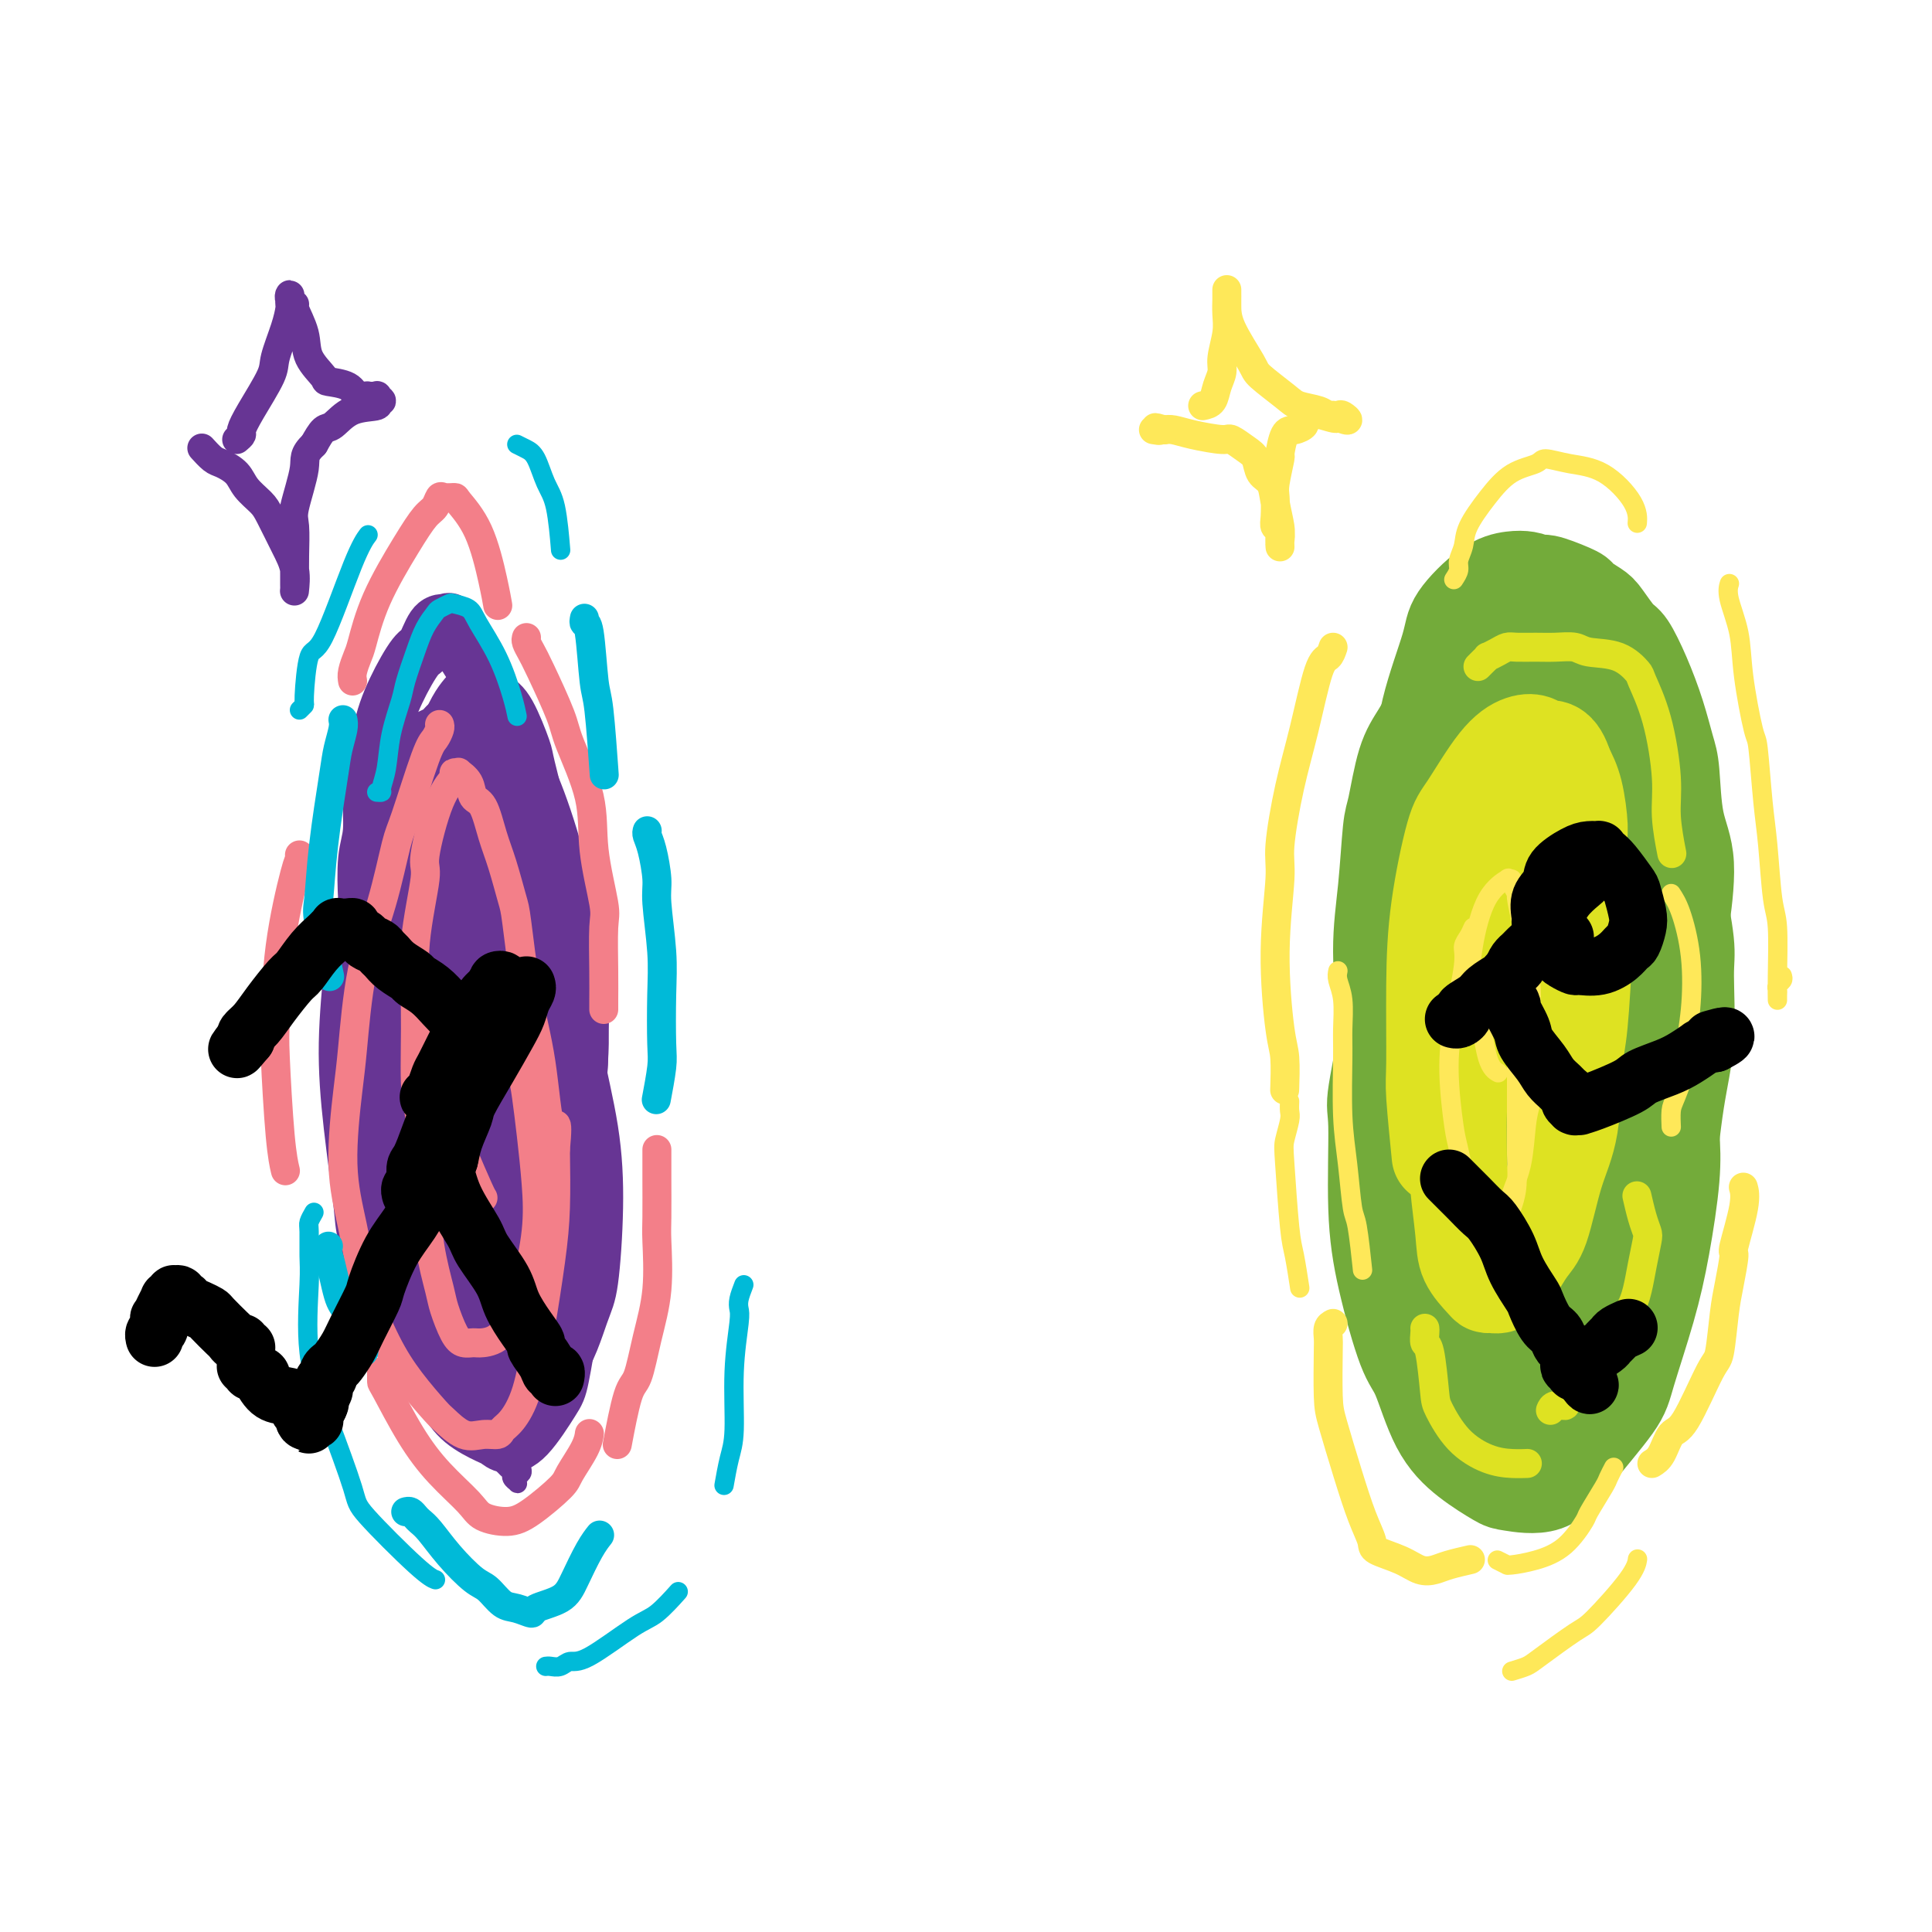 <svg viewBox='0 0 400 400' version='1.1' xmlns='http://www.w3.org/2000/svg' xmlns:xlink='http://www.w3.org/1999/xlink'><g fill='none' stroke='rgb(103,53,148)' stroke-width='4' stroke-linecap='round' stroke-linejoin='round'><path d='M88,155c0.419,-0.336 0.838,-0.671 1,-1c0.162,-0.329 0.066,-0.651 0,-1c-0.066,-0.349 -0.104,-0.723 0,-1c0.104,-0.277 0.349,-0.456 1,-1c0.651,-0.544 1.708,-1.453 2,-2c0.292,-0.547 -0.183,-0.731 0,-1c0.183,-0.269 1.022,-0.622 2,-1c0.978,-0.378 2.096,-0.780 3,-1c0.904,-0.220 1.594,-0.259 2,0c0.406,0.259 0.528,0.816 1,1c0.472,0.184 1.295,-0.006 2,0c0.705,0.006 1.291,0.206 2,1c0.709,0.794 1.542,2.181 2,3c0.458,0.819 0.543,1.071 1,2c0.457,0.929 1.288,2.535 2,4c0.712,1.465 1.305,2.788 2,5c0.695,2.212 1.492,5.314 2,7c0.508,1.686 0.728,1.956 1,4c0.272,2.044 0.595,5.861 1,9c0.405,3.139 0.890,5.599 1,9c0.110,3.401 -0.156,7.744 0,10c0.156,2.256 0.732,2.425 1,5c0.268,2.575 0.228,7.556 0,12c-0.228,4.444 -0.642,8.351 -1,13c-0.358,4.649 -0.659,10.038 -1,13c-0.341,2.962 -0.720,3.495 -1,6c-0.280,2.505 -0.460,6.982 -1,11c-0.540,4.018 -1.440,7.577 -2,11c-0.560,3.423 -0.780,6.712 -1,10'/><path d='M110,282c-1.018,10.447 -0.062,4.564 0,4c0.062,-0.564 -0.768,4.192 -1,7c-0.232,2.808 0.135,3.670 0,5c-0.135,1.330 -0.772,3.130 -1,4c-0.228,0.870 -0.047,0.811 0,1c0.047,0.189 -0.039,0.626 0,1c0.039,0.374 0.203,0.686 0,1c-0.203,0.314 -0.772,0.631 -1,1c-0.228,0.369 -0.116,0.790 0,1c0.116,0.210 0.236,0.208 0,0c-0.236,-0.208 -0.829,-0.624 -1,-1c-0.171,-0.376 0.081,-0.714 0,-1c-0.081,-0.286 -0.493,-0.521 -1,-1c-0.507,-0.479 -1.108,-1.201 -2,-2c-0.892,-0.799 -2.074,-1.675 -3,-3c-0.926,-1.325 -1.597,-3.100 -2,-4c-0.403,-0.900 -0.538,-0.923 -1,-2c-0.462,-1.077 -1.250,-3.206 -2,-5c-0.750,-1.794 -1.461,-3.253 -2,-5c-0.539,-1.747 -0.905,-3.782 -1,-5c-0.095,-1.218 0.082,-1.621 0,-3c-0.082,-1.379 -0.421,-3.736 -1,-6c-0.579,-2.264 -1.398,-4.437 -2,-7c-0.602,-2.563 -0.988,-5.517 -1,-7c-0.012,-1.483 0.351,-1.495 0,-3c-0.351,-1.505 -1.417,-4.503 -2,-7c-0.583,-2.497 -0.682,-4.494 -1,-7c-0.318,-2.506 -0.855,-5.521 -1,-7c-0.145,-1.479 0.101,-1.423 0,-3c-0.101,-1.577 -0.551,-4.789 -1,-8'/><path d='M83,220c-1.769,-11.703 -1.191,-9.461 -1,-9c0.191,0.461 -0.005,-0.860 0,-3c0.005,-2.140 0.212,-5.100 0,-8c-0.212,-2.900 -0.841,-5.741 -1,-8c-0.159,-2.259 0.154,-3.935 0,-6c-0.154,-2.065 -0.773,-4.518 -1,-6c-0.227,-1.482 -0.061,-1.994 0,-3c0.061,-1.006 0.016,-2.507 0,-4c-0.016,-1.493 -0.004,-2.978 0,-4c0.004,-1.022 0.001,-1.580 0,-2c-0.001,-0.420 -0.000,-0.700 0,-1c0.000,-0.300 0.000,-0.619 0,-1c-0.000,-0.381 -0.000,-0.823 0,-1c0.000,-0.177 0.000,-0.088 0,0'/></g>
<g fill='none' stroke='rgb(103,53,148)' stroke-width='12' stroke-linecap='round' stroke-linejoin='round'><path d='M88,158c-0.048,0.677 -0.095,1.353 0,2c0.095,0.647 0.333,1.264 0,4c-0.333,2.736 -1.239,7.589 -2,13c-0.761,5.411 -1.379,11.379 -2,15c-0.621,3.621 -1.245,4.895 -2,9c-0.755,4.105 -1.641,11.039 -2,17c-0.359,5.961 -0.192,10.947 0,17c0.192,6.053 0.408,13.173 1,17c0.592,3.827 1.562,4.360 3,8c1.438,3.640 3.346,10.385 5,15c1.654,4.615 3.053,7.098 5,9c1.947,1.902 4.440,3.222 6,4c1.560,0.778 2.186,1.014 3,1c0.814,-0.014 1.816,-0.279 4,-1c2.184,-0.721 5.551,-1.899 8,-5c2.449,-3.101 3.980,-8.125 5,-11c1.020,-2.875 1.530,-3.601 2,-7c0.470,-3.399 0.902,-9.471 1,-15c0.098,-5.529 -0.136,-10.517 -1,-16c-0.864,-5.483 -2.358,-11.462 -3,-15c-0.642,-3.538 -0.432,-4.634 -1,-9c-0.568,-4.366 -1.912,-12.003 -3,-19c-1.088,-6.997 -1.918,-13.356 -3,-19c-1.082,-5.644 -2.414,-10.573 -3,-13c-0.586,-2.427 -0.425,-2.352 -1,-4c-0.575,-1.648 -1.886,-5.021 -3,-7c-1.114,-1.979 -2.033,-2.566 -3,-3c-0.967,-0.434 -1.984,-0.717 -3,-1'/><path d='M99,144c-1.143,-0.849 -1.002,-0.971 -1,-1c0.002,-0.029 -0.136,0.035 -1,1c-0.864,0.965 -2.453,2.831 -4,7c-1.547,4.169 -3.051,10.639 -4,14c-0.949,3.361 -1.341,3.612 -2,8c-0.659,4.388 -1.583,12.913 -2,20c-0.417,7.087 -0.328,12.735 0,20c0.328,7.265 0.894,16.146 1,21c0.106,4.854 -0.247,5.681 0,10c0.247,4.319 1.095,12.131 2,18c0.905,5.869 1.867,9.795 3,13c1.133,3.205 2.436,5.690 3,7c0.564,1.310 0.388,1.446 1,2c0.612,0.554 2.013,1.525 3,2c0.987,0.475 1.562,0.455 3,-2c1.438,-2.455 3.740,-7.346 5,-10c1.260,-2.654 1.478,-3.073 2,-7c0.522,-3.927 1.348,-11.364 2,-18c0.652,-6.636 1.129,-12.471 1,-20c-0.129,-7.529 -0.865,-16.752 -1,-22c-0.135,-5.248 0.330,-6.522 0,-11c-0.330,-4.478 -1.453,-12.162 -2,-18c-0.547,-5.838 -0.516,-9.832 -1,-13c-0.484,-3.168 -1.482,-5.510 -2,-7c-0.518,-1.490 -0.554,-2.128 -1,-3c-0.446,-0.872 -1.302,-1.979 -2,-3c-0.698,-1.021 -1.240,-1.956 -2,-2c-0.760,-0.044 -1.740,0.803 -2,1c-0.260,0.197 0.199,-0.255 -1,2c-1.199,2.255 -4.057,7.216 -6,13c-1.943,5.784 -2.972,12.392 -4,19'/><path d='M87,185c-0.809,4.209 -0.831,5.233 -1,10c-0.169,4.767 -0.486,13.279 0,21c0.486,7.721 1.775,14.653 3,21c1.225,6.347 2.386,12.109 4,17c1.614,4.891 3.679,8.910 5,11c1.321,2.090 1.897,2.251 3,3c1.103,0.749 2.733,2.086 4,3c1.267,0.914 2.171,1.404 4,-1c1.829,-2.404 4.581,-7.701 6,-11c1.419,-3.299 1.504,-4.598 2,-9c0.496,-4.402 1.404,-11.906 2,-18c0.596,-6.094 0.879,-10.779 1,-16c0.121,-5.221 0.078,-10.978 0,-14c-0.078,-3.022 -0.192,-3.310 -1,-7c-0.808,-3.690 -2.312,-10.781 -4,-17c-1.688,-6.219 -3.561,-11.567 -5,-15c-1.439,-3.433 -2.443,-4.952 -3,-6c-0.557,-1.048 -0.668,-1.624 -1,-2c-0.332,-0.376 -0.884,-0.550 -1,-1c-0.116,-0.450 0.206,-1.174 -1,1c-1.206,2.174 -3.938,7.246 -5,10c-1.062,2.754 -0.453,3.191 -1,8c-0.547,4.809 -2.249,13.989 -3,22c-0.751,8.011 -0.549,14.852 0,22c0.549,7.148 1.446,14.602 2,19c0.554,4.398 0.764,5.739 1,9c0.236,3.261 0.497,8.443 1,12c0.503,3.557 1.248,5.490 2,7c0.752,1.510 1.510,2.599 2,3c0.490,0.401 0.711,0.115 1,0c0.289,-0.115 0.644,-0.057 1,0'/><path d='M105,267c1.255,0.742 1.391,-2.403 2,-9c0.609,-6.597 1.691,-16.647 2,-22c0.309,-5.353 -0.155,-6.010 0,-11c0.155,-4.990 0.928,-14.314 1,-21c0.072,-6.686 -0.558,-10.733 -1,-15c-0.442,-4.267 -0.697,-8.754 -1,-11c-0.303,-2.246 -0.653,-2.251 -1,-4c-0.347,-1.749 -0.690,-5.243 -1,-7c-0.310,-1.757 -0.587,-1.779 -1,-2c-0.413,-0.221 -0.961,-0.642 -1,-1c-0.039,-0.358 0.430,-0.654 0,0c-0.430,0.654 -1.759,2.258 -3,6c-1.241,3.742 -2.396,9.621 -3,17c-0.604,7.379 -0.659,16.256 -1,21c-0.341,4.744 -0.968,5.354 -1,10c-0.032,4.646 0.531,13.327 1,20c0.469,6.673 0.843,11.337 2,15c1.157,3.663 3.097,6.324 4,8c0.903,1.676 0.768,2.365 1,3c0.232,0.635 0.831,1.214 1,2c0.169,0.786 -0.094,1.777 1,1c1.094,-0.777 3.543,-3.322 5,-5c1.457,-1.678 1.923,-2.491 3,-7c1.077,-4.509 2.766,-12.716 4,-20c1.234,-7.284 2.015,-13.646 2,-19c-0.015,-5.354 -0.824,-9.701 -1,-12c-0.176,-2.299 0.282,-2.550 0,-4c-0.282,-1.450 -1.302,-4.100 -2,-6c-0.698,-1.900 -1.072,-3.050 -2,-4c-0.928,-0.950 -2.408,-1.700 -3,-2c-0.592,-0.300 -0.296,-0.150 0,0'/><path d='M112,188c-1.398,-1.935 -1.395,-0.771 -2,1c-0.605,1.771 -1.820,4.151 -3,9c-1.180,4.849 -2.326,12.168 -3,16c-0.674,3.832 -0.875,4.178 -1,8c-0.125,3.822 -0.173,11.119 0,17c0.173,5.881 0.568,10.346 1,14c0.432,3.654 0.900,6.496 1,8c0.100,1.504 -0.169,1.671 0,2c0.169,0.329 0.776,0.819 1,1c0.224,0.181 0.064,0.052 0,0c-0.064,-0.052 -0.032,-0.026 0,0'/><path d='M93,150c-0.354,0.321 -0.708,0.641 -1,1c-0.292,0.359 -0.521,0.755 -1,1c-0.479,0.245 -1.208,0.339 -2,1c-0.792,0.661 -1.649,1.889 -3,4c-1.351,2.111 -3.198,5.105 -4,7c-0.802,1.895 -0.559,2.691 -1,5c-0.441,2.309 -1.566,6.131 -3,11c-1.434,4.869 -3.176,10.785 -4,14c-0.824,3.215 -0.731,3.729 -1,7c-0.269,3.271 -0.899,9.299 -1,15c-0.101,5.701 0.327,11.076 1,17c0.673,5.924 1.592,12.396 2,16c0.408,3.604 0.306,4.341 1,7c0.694,2.659 2.185,7.240 4,11c1.815,3.760 3.952,6.699 6,9c2.048,2.301 4.005,3.962 5,5c0.995,1.038 1.028,1.451 2,2c0.972,0.549 2.883,1.233 5,1c2.117,-0.233 4.439,-1.382 7,-4c2.561,-2.618 5.362,-6.706 7,-9c1.638,-2.294 2.113,-2.794 3,-6c0.887,-3.206 2.185,-9.119 3,-14c0.815,-4.881 1.147,-8.731 1,-12c-0.147,-3.269 -0.771,-5.959 -1,-9c-0.229,-3.041 -0.062,-6.434 0,-9c0.062,-2.566 0.018,-4.305 0,-5c-0.018,-0.695 -0.009,-0.348 0,0'/><path d='M91,226c-0.013,0.699 -0.026,1.399 0,2c0.026,0.601 0.089,1.105 0,4c-0.089,2.895 -0.332,8.183 0,13c0.332,4.817 1.239,9.165 2,13c0.761,3.835 1.378,7.157 2,9c0.622,1.843 1.250,2.209 2,3c0.750,0.791 1.622,2.009 2,3c0.378,0.991 0.263,1.754 1,2c0.737,0.246 2.328,-0.027 3,0c0.672,0.027 0.426,0.354 1,-1c0.574,-1.354 1.968,-4.390 3,-8c1.032,-3.610 1.701,-7.795 2,-10c0.299,-2.205 0.229,-2.430 0,-4c-0.229,-1.570 -0.618,-4.486 -1,-6c-0.382,-1.514 -0.757,-1.628 -1,-2c-0.243,-0.372 -0.352,-1.003 -1,-1c-0.648,0.003 -1.834,0.639 -3,3c-1.166,2.361 -2.313,6.447 -3,9c-0.687,2.553 -0.916,3.572 -1,5c-0.084,1.428 -0.024,3.265 0,4c0.024,0.735 0.012,0.367 0,0'/><path d='M78,237c-0.029,0.363 -0.059,0.726 0,1c0.059,0.274 0.206,0.459 0,2c-0.206,1.541 -0.764,4.436 -1,6c-0.236,1.564 -0.150,1.795 0,4c0.150,2.205 0.364,6.385 1,10c0.636,3.615 1.694,6.666 3,10c1.306,3.334 2.861,6.953 4,9c1.139,2.047 1.863,2.523 3,4c1.137,1.477 2.688,3.955 4,6c1.312,2.045 2.386,3.657 4,5c1.614,1.343 3.766,2.417 5,3c1.234,0.583 1.548,0.676 2,1c0.452,0.324 1.041,0.879 2,1c0.959,0.121 2.286,-0.190 4,-2c1.714,-1.810 3.814,-5.118 5,-7c1.186,-1.882 1.457,-2.340 2,-5c0.543,-2.660 1.358,-7.524 2,-12c0.642,-4.476 1.110,-8.564 1,-13c-0.110,-4.436 -0.800,-9.221 -1,-12c-0.200,-2.779 0.090,-3.551 0,-6c-0.090,-2.449 -0.560,-6.574 -1,-9c-0.440,-2.426 -0.849,-3.153 -1,-5c-0.151,-1.847 -0.043,-4.813 0,-6c0.043,-1.187 0.022,-0.593 0,0'/><path d='M85,252c-0.764,-0.389 -1.528,-0.779 -2,-1c-0.472,-0.221 -0.651,-0.275 -1,-1c-0.349,-0.725 -0.867,-2.121 -1,-3c-0.133,-0.879 0.119,-1.241 0,-2c-0.119,-0.759 -0.609,-1.916 -1,-3c-0.391,-1.084 -0.683,-2.094 -1,-4c-0.317,-1.906 -0.659,-4.709 -1,-6c-0.341,-1.291 -0.680,-1.070 -1,-2c-0.320,-0.930 -0.621,-3.010 -1,-5c-0.379,-1.990 -0.834,-3.891 -1,-6c-0.166,-2.109 -0.041,-4.428 0,-6c0.041,-1.572 -0.003,-2.397 0,-4c0.003,-1.603 0.052,-3.982 0,-6c-0.052,-2.018 -0.206,-3.674 0,-6c0.206,-2.326 0.772,-5.323 1,-7c0.228,-1.677 0.117,-2.033 0,-4c-0.117,-1.967 -0.240,-5.545 0,-8c0.240,-2.455 0.842,-3.788 1,-6c0.158,-2.212 -0.130,-5.304 0,-7c0.130,-1.696 0.678,-1.995 1,-4c0.322,-2.005 0.418,-5.714 1,-9c0.582,-3.286 1.651,-6.149 3,-9c1.349,-2.851 2.978,-5.692 4,-7c1.022,-1.308 1.436,-1.085 2,-2c0.564,-0.915 1.279,-2.968 2,-4c0.721,-1.032 1.447,-1.042 2,-1c0.553,0.042 0.932,0.135 1,0c0.068,-0.135 -0.174,-0.498 0,0c0.174,0.498 0.764,1.857 2,4c1.236,2.143 3.118,5.072 5,8'/><path d='M100,141c1.941,4.390 3.294,9.367 4,12c0.706,2.633 0.764,2.924 1,5c0.236,2.076 0.651,5.938 1,10c0.349,4.062 0.632,8.324 1,12c0.368,3.676 0.819,6.764 1,8c0.181,1.236 0.090,0.618 0,0'/></g>
<g fill='none' stroke='rgb(243,127,137)' stroke-width='6' stroke-linecap='round' stroke-linejoin='round'><path d='M91,150c0.082,0.228 0.164,0.455 0,1c-0.164,0.545 -0.573,1.407 -1,2c-0.427,0.593 -0.870,0.918 -2,4c-1.130,3.082 -2.947,8.922 -4,12c-1.053,3.078 -1.342,3.395 -2,6c-0.658,2.605 -1.684,7.497 -3,12c-1.316,4.503 -2.921,8.617 -4,14c-1.079,5.383 -1.630,12.035 -2,16c-0.370,3.965 -0.557,5.245 -1,9c-0.443,3.755 -1.141,9.986 -1,15c0.141,5.014 1.120,8.810 2,13c0.880,4.190 1.661,8.772 2,11c0.339,2.228 0.235,2.100 1,4c0.765,1.900 2.399,5.827 4,9c1.601,3.173 3.170,5.592 5,8c1.830,2.408 3.923,4.804 5,6c1.077,1.196 1.138,1.193 2,2c0.862,0.807 2.523,2.423 4,3c1.477,0.577 2.769,0.116 4,0c1.231,-0.116 2.400,0.113 3,0c0.600,-0.113 0.632,-0.567 1,-1c0.368,-0.433 1.072,-0.846 2,-2c0.928,-1.154 2.081,-3.048 3,-6c0.919,-2.952 1.605,-6.962 2,-9c0.395,-2.038 0.498,-2.103 1,-5c0.502,-2.897 1.405,-8.626 2,-13c0.595,-4.374 0.884,-7.393 1,-11c0.116,-3.607 0.058,-7.804 0,-12'/><path d='M115,238c0.782,-8.265 -0.262,-3.929 -1,-5c-0.738,-1.071 -1.170,-7.549 -2,-13c-0.830,-5.451 -2.057,-9.876 -3,-15c-0.943,-5.124 -1.603,-10.945 -2,-14c-0.397,-3.055 -0.530,-3.342 -1,-5c-0.470,-1.658 -1.276,-4.688 -2,-7c-0.724,-2.312 -1.365,-3.905 -2,-6c-0.635,-2.095 -1.265,-4.691 -2,-6c-0.735,-1.309 -1.574,-1.332 -2,-2c-0.426,-0.668 -0.438,-1.981 -1,-3c-0.562,-1.019 -1.676,-1.743 -2,-2c-0.324,-0.257 0.140,-0.048 0,0c-0.140,0.048 -0.883,-0.067 -1,0c-0.117,0.067 0.392,0.316 0,1c-0.392,0.684 -1.684,1.805 -3,5c-1.316,3.195 -2.655,8.466 -3,11c-0.345,2.534 0.303,2.333 0,5c-0.303,2.667 -1.556,8.204 -2,13c-0.444,4.796 -0.079,8.852 0,14c0.079,5.148 -0.130,11.389 0,15c0.130,3.611 0.597,4.592 1,8c0.403,3.408 0.741,9.241 1,14c0.259,4.759 0.439,8.442 1,12c0.561,3.558 1.502,6.992 2,9c0.498,2.008 0.554,2.591 1,4c0.446,1.409 1.281,3.643 2,5c0.719,1.357 1.323,1.836 2,2c0.677,0.164 1.429,0.013 2,0c0.571,-0.013 0.961,0.112 2,0c1.039,-0.112 2.725,-0.461 4,-2c1.275,-1.539 2.137,-4.270 3,-7'/><path d='M107,269c0.799,-1.509 1.297,-1.782 2,-4c0.703,-2.218 1.612,-6.380 2,-10c0.388,-3.620 0.256,-6.697 0,-10c-0.256,-3.303 -0.635,-6.831 -1,-10c-0.365,-3.169 -0.716,-5.980 -1,-8c-0.284,-2.020 -0.499,-3.248 -1,-5c-0.501,-1.752 -1.286,-4.028 -2,-6c-0.714,-1.972 -1.357,-3.639 -2,-5c-0.643,-1.361 -1.285,-2.414 -2,-3c-0.715,-0.586 -1.501,-0.704 -2,-1c-0.499,-0.296 -0.711,-0.768 -1,-1c-0.289,-0.232 -0.657,-0.222 -1,0c-0.343,0.222 -0.663,0.658 -1,1c-0.337,0.342 -0.692,0.590 -1,2c-0.308,1.410 -0.570,3.982 -1,7c-0.430,3.018 -1.029,6.483 -1,10c0.029,3.517 0.687,7.086 1,9c0.313,1.914 0.280,2.173 1,4c0.720,1.827 2.194,5.223 3,7c0.806,1.777 0.945,1.936 1,2c0.055,0.064 0.028,0.032 0,0'/><path d='M109,132c-0.083,0.252 -0.166,0.505 0,1c0.166,0.495 0.581,1.234 1,2c0.419,0.766 0.842,1.560 2,4c1.158,2.440 3.050,6.527 4,9c0.950,2.473 0.958,3.332 2,6c1.042,2.668 3.116,7.146 4,11c0.884,3.854 0.577,7.084 1,11c0.423,3.916 1.578,8.517 2,11c0.422,2.483 0.113,2.848 0,5c-0.113,2.152 -0.030,6.092 0,9c0.030,2.908 0.008,4.783 0,6c-0.008,1.217 -0.002,1.776 0,2c0.002,0.224 0.001,0.112 0,0'/><path d='M136,238c-0.000,0.228 -0.000,0.457 0,1c0.000,0.543 0.002,1.401 0,2c-0.002,0.599 -0.006,0.940 0,3c0.006,2.060 0.024,5.841 0,8c-0.024,2.159 -0.089,2.696 0,5c0.089,2.304 0.332,6.374 0,10c-0.332,3.626 -1.238,6.809 -2,10c-0.762,3.191 -1.379,6.391 -2,8c-0.621,1.609 -1.244,1.625 -2,4c-0.756,2.375 -1.645,7.107 -2,9c-0.355,1.893 -0.178,0.946 0,0'/><path d='M79,284c0.002,0.838 0.003,1.677 0,2c-0.003,0.323 -0.012,0.131 1,2c1.012,1.869 3.043,5.798 5,9c1.957,3.202 3.840,5.678 6,8c2.160,2.322 4.596,4.490 6,6c1.404,1.510 1.775,2.363 3,3c1.225,0.637 3.305,1.059 5,1c1.695,-0.059 3.004,-0.598 5,-2c1.996,-1.402 4.678,-3.669 6,-5c1.322,-1.331 1.282,-1.728 2,-3c0.718,-1.272 2.193,-3.419 3,-5c0.807,-1.581 0.945,-2.594 1,-3c0.055,-0.406 0.028,-0.203 0,0'/><path d='M62,177c0.030,0.425 0.060,0.851 0,1c-0.060,0.149 -0.209,0.023 -1,3c-0.791,2.977 -2.222,9.057 -3,15c-0.778,5.943 -0.902,11.747 -1,15c-0.098,3.253 -0.171,3.954 0,8c0.171,4.046 0.584,11.435 1,16c0.416,4.565 0.833,6.304 1,7c0.167,0.696 0.083,0.348 0,0'/><path d='M73,141c-0.096,-0.544 -0.193,-1.088 0,-2c0.193,-0.912 0.674,-2.191 1,-3c0.326,-0.809 0.497,-1.147 1,-3c0.503,-1.853 1.339,-5.222 3,-9c1.661,-3.778 4.145,-7.965 6,-11c1.855,-3.035 3.079,-4.918 4,-6c0.921,-1.082 1.540,-1.362 2,-2c0.460,-0.638 0.763,-1.635 1,-2c0.237,-0.365 0.410,-0.097 1,0c0.590,0.097 1.598,0.023 2,0c0.402,-0.023 0.199,0.005 1,1c0.801,0.995 2.606,2.957 4,6c1.394,3.043 2.375,7.165 3,10c0.625,2.835 0.893,4.381 1,5c0.107,0.619 0.054,0.309 0,0'/></g>
<g fill='none' stroke='rgb(0,186,216)' stroke-width='6' stroke-linecap='round' stroke-linejoin='round'><path d='M84,313c0.330,-0.091 0.659,-0.182 1,0c0.341,0.182 0.692,0.637 1,1c0.308,0.363 0.571,0.634 1,1c0.429,0.366 1.024,0.827 2,2c0.976,1.173 2.333,3.059 4,5c1.667,1.941 3.645,3.936 5,5c1.355,1.064 2.085,1.197 3,2c0.915,0.803 2.013,2.277 3,3c0.987,0.723 1.863,0.695 3,1c1.137,0.305 2.534,0.941 3,1c0.466,0.059 -0.001,-0.461 1,-1c1.001,-0.539 3.470,-1.097 5,-2c1.530,-0.903 2.121,-2.149 3,-4c0.879,-1.851 2.044,-4.306 3,-6c0.956,-1.694 1.702,-2.627 2,-3c0.298,-0.373 0.149,-0.187 0,0'/><path d='M71,149c0.097,0.483 0.195,0.966 0,2c-0.195,1.034 -0.681,2.618 -1,4c-0.319,1.382 -0.470,2.561 -1,6c-0.530,3.439 -1.438,9.137 -2,14c-0.563,4.863 -0.780,8.891 -1,11c-0.220,2.109 -0.444,2.299 0,5c0.444,2.701 1.555,7.915 2,10c0.445,2.085 0.222,1.043 0,0'/><path d='M134,172c-0.081,0.242 -0.161,0.485 0,1c0.161,0.515 0.565,1.304 1,3c0.435,1.696 0.901,4.299 1,6c0.099,1.701 -0.169,2.500 0,5c0.169,2.500 0.774,6.703 1,10c0.226,3.297 0.074,5.690 0,9c-0.074,3.310 -0.072,7.537 0,10c0.072,2.463 0.212,3.163 0,5c-0.212,1.837 -0.775,4.811 -1,6c-0.225,1.189 -0.113,0.595 0,0'/><path d='M121,128c-0.089,0.476 -0.178,0.953 0,1c0.178,0.047 0.622,-0.335 1,2c0.378,2.335 0.689,7.389 1,10c0.311,2.611 0.622,2.780 1,6c0.378,3.220 0.822,9.491 1,12c0.178,2.509 0.089,1.254 0,0'/><path d='M68,258c-0.485,0.535 -0.970,1.069 -1,1c-0.030,-0.069 0.395,-0.742 1,1c0.605,1.742 1.389,5.900 2,8c0.611,2.100 1.049,2.142 2,4c0.951,1.858 2.415,5.531 3,7c0.585,1.469 0.293,0.735 0,0'/></g>
<g fill='none' stroke='rgb(0,186,216)' stroke-width='4' stroke-linecap='round' stroke-linejoin='round'><path d='M78,164c0.449,0.035 0.898,0.070 1,0c0.102,-0.070 -0.142,-0.246 0,-1c0.142,-0.754 0.671,-2.087 1,-4c0.329,-1.913 0.458,-4.406 1,-7c0.542,-2.594 1.497,-5.290 2,-7c0.503,-1.710 0.553,-2.433 1,-4c0.447,-1.567 1.290,-3.979 2,-6c0.710,-2.021 1.288,-3.652 2,-5c0.712,-1.348 1.560,-2.412 2,-3c0.440,-0.588 0.472,-0.702 1,-1c0.528,-0.298 1.551,-0.782 2,-1c0.449,-0.218 0.323,-0.169 1,0c0.677,0.169 2.157,0.459 3,1c0.843,0.541 1.049,1.333 2,3c0.951,1.667 2.647,4.210 4,7c1.353,2.790 2.364,5.828 3,8c0.636,2.172 0.896,3.478 1,4c0.104,0.522 0.052,0.261 0,0'/><path d='M62,147c0.440,-0.436 0.880,-0.871 1,-1c0.120,-0.129 -0.080,0.049 0,-2c0.080,-2.049 0.438,-6.325 1,-8c0.562,-1.675 1.326,-0.748 3,-4c1.674,-3.252 4.258,-10.683 6,-15c1.742,-4.317 2.640,-5.519 3,-6c0.360,-0.481 0.180,-0.240 0,0'/><path d='M107,92c0.665,0.324 1.331,0.649 2,1c0.669,0.351 1.342,0.729 2,2c0.658,1.271 1.300,3.433 2,5c0.700,1.567 1.458,2.537 2,5c0.542,2.463 0.869,6.418 1,8c0.131,1.582 0.065,0.791 0,0'/><path d='M65,251c-0.424,0.746 -0.848,1.492 -1,2c-0.152,0.508 -0.030,0.777 0,2c0.030,1.223 -0.030,3.399 0,5c0.030,1.601 0.150,2.627 0,6c-0.150,3.373 -0.571,9.092 0,14c0.571,4.908 2.132,9.003 4,14c1.868,4.997 4.042,10.894 5,14c0.958,3.106 0.700,3.420 3,6c2.300,2.580 7.158,7.425 10,10c2.842,2.575 3.669,2.878 4,3c0.331,0.122 0.165,0.061 0,0'/><path d='M154,266c-0.414,1.075 -0.828,2.149 -1,3c-0.172,0.851 -0.101,1.478 0,2c0.101,0.522 0.234,0.939 0,3c-0.234,2.061 -0.833,5.765 -1,10c-0.167,4.235 0.100,9.001 0,12c-0.100,2.999 -0.565,4.230 -1,6c-0.435,1.770 -0.838,4.077 -1,5c-0.162,0.923 -0.081,0.461 0,0'/><path d='M113,345c0.242,-0.034 0.483,-0.068 1,0c0.517,0.068 1.309,0.239 2,0c0.691,-0.239 1.282,-0.888 2,-1c0.718,-0.112 1.563,0.313 4,-1c2.438,-1.313 6.468,-4.362 9,-6c2.532,-1.638 3.566,-1.864 5,-3c1.434,-1.136 3.267,-3.182 4,-4c0.733,-0.818 0.367,-0.409 0,0'/></g>
<g fill='none' stroke='rgb(115,171,58)' stroke-width='20' stroke-linecap='round' stroke-linejoin='round'><path d='M312,151c-0.330,-0.446 -0.659,-0.893 -1,-1c-0.341,-0.107 -0.693,0.125 -1,0c-0.307,-0.125 -0.569,-0.607 -1,-1c-0.431,-0.393 -1.032,-0.698 -2,-1c-0.968,-0.302 -2.302,-0.603 -3,-1c-0.698,-0.397 -0.761,-0.891 -1,-1c-0.239,-0.109 -0.655,0.167 -1,0c-0.345,-0.167 -0.618,-0.778 -1,-1c-0.382,-0.222 -0.872,-0.056 -1,0c-0.128,0.056 0.108,0.001 0,0c-0.108,-0.001 -0.560,0.053 -1,0c-0.440,-0.053 -0.870,-0.214 -1,0c-0.130,0.214 0.039,0.803 0,1c-0.039,0.197 -0.287,0.002 -1,1c-0.713,0.998 -1.892,3.189 -3,5c-1.108,1.811 -2.144,3.242 -3,6c-0.856,2.758 -1.533,6.843 -2,9c-0.467,2.157 -0.726,2.385 -1,5c-0.274,2.615 -0.565,7.618 -1,12c-0.435,4.382 -1.016,8.142 -1,13c0.016,4.858 0.628,10.815 1,14c0.372,3.185 0.504,3.598 1,6c0.496,2.402 1.357,6.794 2,10c0.643,3.206 1.069,5.225 2,7c0.931,1.775 2.369,3.305 3,4c0.631,0.695 0.456,0.555 1,1c0.544,0.445 1.806,1.476 3,2c1.194,0.524 2.320,0.543 4,0c1.680,-0.543 3.914,-1.646 5,-2c1.086,-0.354 1.025,0.042 2,-1c0.975,-1.042 2.988,-3.521 5,-6'/><path d='M315,232c2.836,-2.479 3.927,-4.178 5,-7c1.073,-2.822 2.130,-6.768 3,-9c0.870,-2.232 1.554,-2.751 2,-5c0.446,-2.249 0.655,-6.228 1,-10c0.345,-3.772 0.825,-7.336 1,-12c0.175,-4.664 0.044,-10.430 0,-14c-0.044,-3.570 -0.001,-4.946 0,-8c0.001,-3.054 -0.038,-7.785 0,-12c0.038,-4.215 0.154,-7.912 0,-11c-0.154,-3.088 -0.580,-5.566 -1,-7c-0.420,-1.434 -0.836,-1.824 -1,-3c-0.164,-1.176 -0.076,-3.139 -1,-5c-0.924,-1.861 -2.859,-3.621 -4,-5c-1.141,-1.379 -1.486,-2.378 -2,-3c-0.514,-0.622 -1.195,-0.866 -2,-1c-0.805,-0.134 -1.732,-0.159 -3,0c-1.268,0.159 -2.877,0.500 -5,2c-2.123,1.500 -4.759,4.159 -6,6c-1.241,1.841 -1.088,2.864 -2,6c-0.912,3.136 -2.889,8.387 -4,13c-1.111,4.613 -1.357,8.590 -2,14c-0.643,5.410 -1.682,12.255 -2,16c-0.318,3.745 0.084,4.391 0,8c-0.084,3.609 -0.653,10.182 -1,16c-0.347,5.818 -0.471,10.883 0,17c0.471,6.117 1.536,13.288 2,17c0.464,3.712 0.326,3.964 1,7c0.674,3.036 2.160,8.855 3,13c0.840,4.145 1.034,6.616 2,9c0.966,2.384 2.705,4.681 4,6c1.295,1.319 2.148,1.659 3,2'/><path d='M306,272c1.618,1.487 2.164,1.204 3,1c0.836,-0.204 1.961,-0.331 4,-2c2.039,-1.669 4.990,-4.881 7,-7c2.010,-2.119 3.078,-3.146 4,-6c0.922,-2.854 1.699,-7.535 3,-12c1.301,-4.465 3.128,-8.714 4,-14c0.872,-5.286 0.791,-11.608 1,-15c0.209,-3.392 0.709,-3.853 1,-7c0.291,-3.147 0.374,-8.978 0,-14c-0.374,-5.022 -1.205,-9.233 -2,-14c-0.795,-4.767 -1.554,-10.089 -2,-13c-0.446,-2.911 -0.580,-3.410 -1,-6c-0.420,-2.590 -1.125,-7.271 -2,-11c-0.875,-3.729 -1.918,-6.506 -3,-9c-1.082,-2.494 -2.202,-4.705 -3,-6c-0.798,-1.295 -1.274,-1.674 -2,-2c-0.726,-0.326 -1.703,-0.598 -2,-1c-0.297,-0.402 0.085,-0.934 -1,0c-1.085,0.934 -3.638,3.333 -5,5c-1.362,1.667 -1.533,2.600 -3,6c-1.467,3.400 -4.231,9.266 -6,15c-1.769,5.734 -2.543,11.337 -3,18c-0.457,6.663 -0.599,14.387 -1,19c-0.401,4.613 -1.063,6.117 -1,11c0.063,4.883 0.849,13.147 1,20c0.151,6.853 -0.333,12.295 0,18c0.333,5.705 1.481,11.672 2,15c0.519,3.328 0.407,4.016 1,6c0.593,1.984 1.890,5.265 3,7c1.110,1.735 2.031,1.924 3,2c0.969,0.076 1.984,0.038 3,0'/><path d='M309,276c1.211,0.162 1.238,-0.434 3,-3c1.762,-2.566 5.260,-7.101 8,-12c2.740,-4.899 4.721,-10.163 6,-16c1.279,-5.837 1.855,-12.246 2,-16c0.145,-3.754 -0.143,-4.854 0,-9c0.143,-4.146 0.715,-11.339 1,-17c0.285,-5.661 0.281,-9.792 0,-15c-0.281,-5.208 -0.839,-11.493 -1,-15c-0.161,-3.507 0.074,-4.234 0,-7c-0.074,-2.766 -0.456,-7.570 -1,-11c-0.544,-3.430 -1.249,-5.485 -2,-7c-0.751,-1.515 -1.547,-2.488 -2,-3c-0.453,-0.512 -0.563,-0.562 -1,-1c-0.437,-0.438 -1.202,-1.265 -2,-2c-0.798,-0.735 -1.629,-1.379 -3,0c-1.371,1.379 -3.281,4.780 -5,7c-1.719,2.220 -3.247,3.257 -5,7c-1.753,3.743 -3.731,10.190 -5,16c-1.269,5.810 -1.828,10.984 -2,17c-0.172,6.016 0.042,12.876 0,17c-0.042,4.124 -0.339,5.514 0,10c0.339,4.486 1.313,12.070 2,18c0.687,5.930 1.087,10.208 2,14c0.913,3.792 2.338,7.097 3,9c0.662,1.903 0.561,2.402 1,3c0.439,0.598 1.420,1.293 2,2c0.580,0.707 0.760,1.424 1,1c0.240,-0.424 0.538,-1.990 1,-3c0.462,-1.010 1.086,-1.464 2,-5c0.914,-3.536 2.118,-10.153 3,-16c0.882,-5.847 1.441,-10.923 2,-16'/><path d='M319,223c1.671,-9.015 1.349,-12.052 1,-14c-0.349,-1.948 -0.724,-2.808 -1,-6c-0.276,-3.192 -0.451,-8.716 -1,-13c-0.549,-4.284 -1.471,-7.329 -2,-11c-0.529,-3.671 -0.663,-7.968 -1,-10c-0.337,-2.032 -0.875,-1.800 -1,-3c-0.125,-1.200 0.162,-3.834 0,-5c-0.162,-1.166 -0.775,-0.865 -1,-1c-0.225,-0.135 -0.063,-0.706 0,-1c0.063,-0.294 0.026,-0.312 0,0c-0.026,0.312 -0.042,0.954 -1,4c-0.958,3.046 -2.859,8.495 -4,15c-1.141,6.505 -1.523,14.066 -2,18c-0.477,3.934 -1.048,4.242 -1,8c0.048,3.758 0.714,10.964 1,17c0.286,6.036 0.193,10.900 1,15c0.807,4.100 2.514,7.437 3,9c0.486,1.563 -0.248,1.351 0,2c0.248,0.649 1.477,2.157 2,3c0.523,0.843 0.339,1.020 1,0c0.661,-1.020 2.167,-3.238 3,-5c0.833,-1.762 0.994,-3.067 2,-7c1.006,-3.933 2.859,-10.494 4,-17c1.141,-6.506 1.571,-12.958 2,-19c0.429,-6.042 0.858,-11.674 1,-17c0.142,-5.326 -0.003,-10.347 0,-13c0.003,-2.653 0.153,-2.937 0,-5c-0.153,-2.063 -0.608,-5.903 -1,-10c-0.392,-4.097 -0.721,-8.449 -1,-11c-0.279,-2.551 -0.508,-3.300 -1,-5c-0.492,-1.700 -1.246,-4.350 -2,-7'/><path d='M320,134c-1.102,-6.112 -1.356,-4.892 -2,-5c-0.644,-0.108 -1.678,-1.543 -2,-2c-0.322,-0.457 0.068,0.065 0,0c-0.068,-0.065 -0.593,-0.715 -1,-1c-0.407,-0.285 -0.695,-0.203 -1,0c-0.305,0.203 -0.627,0.529 -1,1c-0.373,0.471 -0.796,1.088 -2,3c-1.204,1.912 -3.190,5.121 -5,9c-1.810,3.879 -3.445,8.428 -5,13c-1.555,4.572 -3.030,9.165 -4,14c-0.970,4.835 -1.436,9.911 -2,13c-0.564,3.089 -1.225,4.190 -2,8c-0.775,3.810 -1.662,10.328 -2,16c-0.338,5.672 -0.127,10.497 0,16c0.127,5.503 0.170,11.684 0,15c-0.170,3.316 -0.552,3.766 0,7c0.552,3.234 2.039,9.253 3,14c0.961,4.747 1.397,8.221 2,12c0.603,3.779 1.375,7.862 2,10c0.625,2.138 1.104,2.331 2,4c0.896,1.669 2.209,4.812 4,7c1.791,2.188 4.059,3.419 5,4c0.941,0.581 0.553,0.513 1,1c0.447,0.487 1.727,1.529 3,2c1.273,0.471 2.538,0.371 4,0c1.462,-0.371 3.119,-1.013 5,-3c1.881,-1.987 3.985,-5.320 5,-7c1.015,-1.680 0.942,-1.708 2,-4c1.058,-2.292 3.246,-6.848 5,-11c1.754,-4.152 3.072,-7.901 4,-12c0.928,-4.099 1.464,-8.550 2,-13'/><path d='M340,245c2.141,-6.868 0.993,-4.037 1,-6c0.007,-1.963 1.170,-8.718 2,-14c0.830,-5.282 1.326,-9.089 2,-14c0.674,-4.911 1.526,-10.926 2,-14c0.474,-3.074 0.569,-3.208 1,-6c0.431,-2.792 1.196,-8.242 1,-12c-0.196,-3.758 -1.353,-5.822 -2,-9c-0.647,-3.178 -0.782,-7.468 -1,-10c-0.218,-2.532 -0.518,-3.306 -1,-5c-0.482,-1.694 -1.144,-4.310 -2,-7c-0.856,-2.690 -1.904,-5.455 -3,-8c-1.096,-2.545 -2.238,-4.871 -3,-6c-0.762,-1.129 -1.142,-1.061 -2,-2c-0.858,-0.939 -2.194,-2.886 -3,-4c-0.806,-1.114 -1.081,-1.396 -2,-2c-0.919,-0.604 -2.481,-1.530 -3,-2c-0.519,-0.470 0.005,-0.483 -1,-1c-1.005,-0.517 -3.537,-1.539 -5,-2c-1.463,-0.461 -1.855,-0.361 -3,0c-1.145,0.361 -3.041,0.982 -4,1c-0.959,0.018 -0.981,-0.568 -2,0c-1.019,0.568 -3.033,2.289 -5,4c-1.967,1.711 -3.885,3.411 -5,6c-1.115,2.589 -1.426,6.065 -2,8c-0.574,1.935 -1.411,2.327 -2,5c-0.589,2.673 -0.928,7.627 -2,12c-1.072,4.373 -2.876,8.166 -4,13c-1.124,4.834 -1.569,10.708 -2,14c-0.431,3.292 -0.847,4.002 -1,7c-0.153,2.998 -0.044,8.285 0,13c0.044,4.715 0.022,8.857 0,13'/><path d='M289,217c-0.277,10.414 0.531,12.948 1,15c0.469,2.052 0.601,3.623 1,7c0.399,3.377 1.066,8.560 2,13c0.934,4.440 2.134,8.138 3,12c0.866,3.862 1.397,7.890 2,10c0.603,2.110 1.278,2.303 2,4c0.722,1.697 1.493,4.899 3,7c1.507,2.101 3.752,3.101 5,4c1.248,0.899 1.501,1.698 2,2c0.499,0.302 1.245,0.109 2,0c0.755,-0.109 1.519,-0.133 3,0c1.481,0.133 3.680,0.423 6,-1c2.320,-1.423 4.761,-4.559 6,-6c1.239,-1.441 1.277,-1.187 3,-3c1.723,-1.813 5.133,-5.691 7,-9c1.867,-3.309 2.193,-6.047 3,-10c0.807,-3.953 2.097,-9.121 3,-12c0.903,-2.879 1.420,-3.471 2,-7c0.580,-3.529 1.221,-9.996 2,-15c0.779,-5.004 1.694,-8.545 2,-13c0.306,-4.455 0.002,-9.825 0,-13c-0.002,-3.175 0.299,-4.154 0,-7c-0.299,-2.846 -1.197,-7.557 -2,-12c-0.803,-4.443 -1.509,-8.616 -2,-11c-0.491,-2.384 -0.766,-2.978 -1,-5c-0.234,-2.022 -0.428,-5.471 -1,-9c-0.572,-3.529 -1.521,-7.136 -3,-10c-1.479,-2.864 -3.489,-4.984 -5,-7c-1.511,-2.016 -2.522,-3.927 -3,-5c-0.478,-1.073 -0.422,-1.306 -1,-2c-0.578,-0.694 -1.789,-1.847 -3,-3'/><path d='M328,131c-2.492,-4.751 -1.223,-3.128 -2,-3c-0.777,0.128 -3.599,-1.239 -5,-2c-1.401,-0.761 -1.381,-0.917 -2,-1c-0.619,-0.083 -1.877,-0.095 -3,0c-1.123,0.095 -2.111,0.295 -4,1c-1.889,0.705 -4.681,1.913 -6,3c-1.319,1.087 -1.167,2.053 -2,4c-0.833,1.947 -2.650,4.876 -4,8c-1.350,3.124 -2.233,6.443 -3,11c-0.767,4.557 -1.418,10.353 -2,14c-0.582,3.647 -1.094,5.146 -2,9c-0.906,3.854 -2.205,10.062 -3,16c-0.795,5.938 -1.084,11.605 -2,18c-0.916,6.395 -2.457,13.517 -3,17c-0.543,3.483 -0.088,3.329 0,7c0.088,3.671 -0.190,11.169 0,17c0.190,5.831 0.849,9.994 2,15c1.151,5.006 2.795,10.854 4,14c1.205,3.146 1.971,3.588 3,6c1.029,2.412 2.323,6.794 4,10c1.677,3.206 3.739,5.238 6,7c2.261,1.762 4.721,3.255 6,4c1.279,0.745 1.376,0.741 3,1c1.624,0.259 4.773,0.780 7,0c2.227,-0.780 3.530,-2.862 6,-6c2.470,-3.138 6.105,-7.334 8,-10c1.895,-2.666 2.049,-3.803 3,-7c0.951,-3.197 2.698,-8.455 4,-13c1.302,-4.545 2.158,-8.378 3,-13c0.842,-4.622 1.669,-10.035 2,-14c0.331,-3.965 0.165,-6.483 0,-9'/><path d='M346,235c0.340,-5.977 0.191,-9.419 0,-14c-0.191,-4.581 -0.423,-10.303 -1,-16c-0.577,-5.697 -1.500,-11.371 -2,-15c-0.500,-3.629 -0.579,-5.215 -1,-9c-0.421,-3.785 -1.185,-9.771 -2,-14c-0.815,-4.229 -1.682,-6.700 -3,-9c-1.318,-2.300 -3.085,-4.427 -4,-6c-0.915,-1.573 -0.976,-2.592 -1,-3c-0.024,-0.408 -0.012,-0.204 0,0'/></g>
<g fill='none' stroke='rgb(222,226,34)' stroke-width='20' stroke-linecap='round' stroke-linejoin='round'><path d='M312,170c-0.347,0.595 -0.695,1.190 -1,2c-0.305,0.810 -0.568,1.835 -1,4c-0.432,2.165 -1.034,5.469 -2,10c-0.966,4.531 -2.297,10.289 -3,13c-0.703,2.711 -0.778,2.376 -1,5c-0.222,2.624 -0.592,8.206 -1,13c-0.408,4.794 -0.854,8.798 -1,13c-0.146,4.202 0.010,8.600 0,11c-0.010,2.400 -0.185,2.801 0,5c0.185,2.199 0.731,6.197 1,9c0.269,2.803 0.262,4.413 1,6c0.738,1.587 2.221,3.151 3,4c0.779,0.849 0.855,0.982 1,1c0.145,0.018 0.359,-0.079 1,0c0.641,0.079 1.709,0.332 3,-1c1.291,-1.332 2.804,-4.250 4,-6c1.196,-1.750 2.075,-2.331 3,-5c0.925,-2.669 1.898,-7.427 3,-11c1.102,-3.573 2.335,-5.960 3,-10c0.665,-4.040 0.763,-9.733 1,-13c0.237,-3.267 0.614,-4.106 1,-8c0.386,-3.894 0.781,-10.841 1,-16c0.219,-5.159 0.263,-8.529 0,-12c-0.263,-3.471 -0.833,-7.044 -1,-9c-0.167,-1.956 0.071,-2.296 0,-4c-0.071,-1.704 -0.449,-4.773 -1,-7c-0.551,-2.227 -1.276,-3.614 -2,-5'/><path d='M324,159c-1.437,-4.721 -3.028,-4.022 -4,-4c-0.972,0.022 -1.323,-0.632 -2,-1c-0.677,-0.368 -1.680,-0.450 -3,0c-1.320,0.450 -2.956,1.433 -5,4c-2.044,2.567 -4.495,6.719 -6,9c-1.505,2.281 -2.065,2.692 -3,6c-0.935,3.308 -2.247,9.512 -3,15c-0.753,5.488 -0.948,10.261 -1,16c-0.052,5.739 0.038,12.446 0,16c-0.038,3.554 -0.202,3.957 0,7c0.202,3.043 0.772,8.727 1,11c0.228,2.273 0.114,1.137 0,0'/></g>
<g fill='none' stroke='rgb(222,226,34)' stroke-width='6' stroke-linecap='round' stroke-linejoin='round'><path d='M306,138c0.297,-0.303 0.594,-0.607 1,-1c0.406,-0.393 0.922,-0.876 1,-1c0.078,-0.124 -0.282,0.110 0,0c0.282,-0.110 1.208,-0.565 2,-1c0.792,-0.435 1.451,-0.850 2,-1c0.549,-0.150 0.987,-0.037 2,0c1.013,0.037 2.602,-0.003 4,0c1.398,0.003 2.606,0.050 4,0c1.394,-0.050 2.974,-0.197 4,0c1.026,0.197 1.500,0.738 3,1c1.500,0.262 4.028,0.245 6,1c1.972,0.755 3.389,2.281 4,3c0.611,0.719 0.416,0.632 1,2c0.584,1.368 1.947,4.193 3,8c1.053,3.807 1.798,8.598 2,12c0.202,3.402 -0.138,5.416 0,8c0.138,2.584 0.754,5.738 1,7c0.246,1.262 0.123,0.631 0,0'/><path d='M321,292c0.180,-0.430 0.360,-0.861 1,-1c0.640,-0.139 1.741,0.013 2,0c0.259,-0.013 -0.324,-0.190 0,-1c0.324,-0.810 1.554,-2.253 3,-4c1.446,-1.747 3.108,-3.799 4,-5c0.892,-1.201 1.013,-1.551 2,-3c0.987,-1.449 2.840,-3.998 4,-6c1.160,-2.002 1.629,-3.458 2,-5c0.371,-1.542 0.646,-3.170 1,-5c0.354,-1.830 0.788,-3.860 1,-5c0.212,-1.140 0.201,-1.388 0,-2c-0.201,-0.612 -0.593,-1.588 -1,-3c-0.407,-1.412 -0.831,-3.261 -1,-4c-0.169,-0.739 -0.085,-0.370 0,0'/><path d='M295,275c0.023,0.198 0.046,0.395 0,1c-0.046,0.605 -0.160,1.617 0,2c0.160,0.383 0.593,0.137 1,2c0.407,1.863 0.786,5.834 1,8c0.214,2.166 0.261,2.528 1,4c0.739,1.472 2.170,4.055 4,6c1.830,1.945 4.057,3.253 6,4c1.943,0.747 3.600,0.932 5,1c1.400,0.068 2.543,0.019 3,0c0.457,-0.019 0.229,-0.010 0,0'/></g>
<g fill='none' stroke='rgb(254,232,89)' stroke-width='6' stroke-linecap='round' stroke-linejoin='round'><path d='M276,134c-0.267,0.796 -0.535,1.592 -1,2c-0.465,0.408 -1.129,0.429 -2,3c-0.871,2.571 -1.951,7.694 -3,12c-1.049,4.306 -2.068,7.797 -3,12c-0.932,4.203 -1.777,9.117 -2,12c-0.223,2.883 0.175,3.733 0,7c-0.175,3.267 -0.923,8.950 -1,15c-0.077,6.050 0.515,12.467 1,16c0.485,3.533 0.861,4.182 1,6c0.139,1.818 0.040,4.805 0,6c-0.040,1.195 -0.020,0.597 0,0'/><path d='M276,274c-0.422,0.222 -0.844,0.445 -1,1c-0.156,0.555 -0.047,1.443 0,2c0.047,0.557 0.032,0.784 0,3c-0.032,2.216 -0.082,6.421 0,9c0.082,2.579 0.295,3.530 1,6c0.705,2.470 1.903,6.457 3,10c1.097,3.543 2.092,6.641 3,9c0.908,2.359 1.727,3.978 2,5c0.273,1.022 -0.000,1.448 1,2c1.000,0.552 3.274,1.230 5,2c1.726,0.770 2.904,1.632 4,2c1.096,0.368 2.108,0.243 3,0c0.892,-0.243 1.663,-0.604 3,-1c1.337,-0.396 3.239,-0.827 4,-1c0.761,-0.173 0.380,-0.086 0,0'/><path d='M342,303c0.673,-0.407 1.346,-0.814 2,-2c0.654,-1.186 1.289,-3.153 2,-4c0.711,-0.847 1.500,-0.576 3,-3c1.500,-2.424 3.713,-7.544 5,-10c1.287,-2.456 1.649,-2.248 2,-4c0.351,-1.752 0.690,-5.462 1,-8c0.310,-2.538 0.591,-3.903 1,-6c0.409,-2.097 0.947,-4.927 1,-6c0.053,-1.073 -0.377,-0.391 0,-2c0.377,-1.609 1.563,-5.510 2,-8c0.437,-2.490 0.125,-3.569 0,-4c-0.125,-0.431 -0.062,-0.216 0,0'/></g>
<g fill='none' stroke='rgb(254,232,89)' stroke-width='4' stroke-linecap='round' stroke-linejoin='round'><path d='M346,185c0.628,0.946 1.256,1.891 2,4c0.744,2.109 1.604,5.380 2,9c0.396,3.620 0.327,7.587 0,11c-0.327,3.413 -0.911,6.270 -1,8c-0.089,1.730 0.316,2.331 0,4c-0.316,1.669 -1.353,4.406 -2,6c-0.647,1.594 -0.905,2.044 -1,3c-0.095,0.956 -0.027,2.416 0,3c0.027,0.584 0.014,0.292 0,0'/><path d='M369,202c0.113,0.335 0.227,0.671 0,1c-0.227,0.329 -0.793,0.653 -1,1c-0.207,0.347 -0.055,0.718 0,1c0.055,0.282 0.012,0.476 0,1c-0.012,0.524 0.008,1.377 0,1c-0.008,-0.377 -0.044,-1.983 0,-5c0.044,-3.017 0.166,-7.443 0,-10c-0.166,-2.557 -0.621,-3.244 -1,-6c-0.379,-2.756 -0.683,-7.582 -1,-11c-0.317,-3.418 -0.647,-5.430 -1,-9c-0.353,-3.570 -0.729,-8.699 -1,-11c-0.271,-2.301 -0.437,-1.773 -1,-4c-0.563,-2.227 -1.524,-7.210 -2,-11c-0.476,-3.790 -0.468,-6.387 -1,-9c-0.532,-2.613 -1.605,-5.242 -2,-7c-0.395,-1.758 -0.113,-2.645 0,-3c0.113,-0.355 0.056,-0.177 0,0'/><path d='M301,120c0.451,-0.688 0.903,-1.375 1,-2c0.097,-0.625 -0.160,-1.186 0,-2c0.160,-0.814 0.736,-1.881 1,-3c0.264,-1.119 0.214,-2.290 1,-4c0.786,-1.710 2.406,-3.958 4,-6c1.594,-2.042 3.162,-3.879 5,-5c1.838,-1.121 3.946,-1.525 5,-2c1.054,-0.475 1.053,-1.020 2,-1c0.947,0.020 2.842,0.605 5,1c2.158,0.395 4.578,0.601 7,2c2.422,1.399 4.844,3.992 6,6c1.156,2.008 1.044,3.431 1,4c-0.044,0.569 -0.022,0.285 0,0'/><path d='M277,201c-0.114,0.547 -0.227,1.094 0,2c0.227,0.906 0.796,2.169 1,4c0.204,1.831 0.044,4.228 0,6c-0.044,1.772 0.030,2.919 0,6c-0.030,3.081 -0.162,8.095 0,12c0.162,3.905 0.618,6.701 1,10c0.382,3.299 0.690,7.101 1,9c0.310,1.899 0.622,1.896 1,4c0.378,2.104 0.822,6.315 1,8c0.178,1.685 0.089,0.842 0,0'/><path d='M267,228c-0.029,0.725 -0.057,1.451 0,2c0.057,0.549 0.200,0.923 0,2c-0.200,1.077 -0.743,2.857 -1,4c-0.257,1.143 -0.226,1.649 0,5c0.226,3.351 0.648,9.548 1,13c0.352,3.452 0.633,4.160 1,6c0.367,1.840 0.819,4.811 1,6c0.181,1.189 0.090,0.594 0,0'/><path d='M305,192c-0.296,0.669 -0.592,1.338 -1,2c-0.408,0.662 -0.929,1.318 -1,2c-0.071,0.682 0.309,1.389 0,4c-0.309,2.611 -1.307,7.126 -2,11c-0.693,3.874 -1.080,7.106 -1,11c0.080,3.894 0.627,8.448 1,11c0.373,2.552 0.571,3.100 1,5c0.429,1.900 1.089,5.152 2,7c0.911,1.848 2.074,2.292 3,3c0.926,0.708 1.614,1.681 2,2c0.386,0.319 0.471,-0.014 1,0c0.529,0.014 1.503,0.376 2,0c0.497,-0.376 0.516,-1.491 1,-3c0.484,-1.509 1.432,-3.412 2,-6c0.568,-2.588 0.756,-5.861 1,-8c0.244,-2.139 0.546,-3.145 1,-5c0.454,-1.855 1.061,-4.560 1,-8c-0.061,-3.440 -0.791,-7.616 -1,-10c-0.209,-2.384 0.103,-2.977 0,-5c-0.103,-2.023 -0.620,-5.477 -1,-8c-0.380,-2.523 -0.622,-4.116 -1,-6c-0.378,-1.884 -0.890,-4.059 -1,-5c-0.110,-0.941 0.184,-0.646 0,-1c-0.184,-0.354 -0.846,-1.356 -1,-2c-0.154,-0.644 0.201,-0.931 0,-1c-0.201,-0.069 -0.957,0.081 -1,0c-0.043,-0.081 0.628,-0.393 0,0c-0.628,0.393 -2.554,1.490 -4,4c-1.446,2.510 -2.413,6.431 -3,10c-0.587,3.569 -0.793,6.784 -1,10'/><path d='M304,206c-0.255,3.789 1.107,3.263 2,5c0.893,1.737 1.317,5.737 2,8c0.683,2.263 1.624,2.789 2,3c0.376,0.211 0.188,0.105 0,0'/><path d='M315,202c-0.423,0.240 -0.845,0.480 -1,1c-0.155,0.520 -0.041,1.320 0,2c0.041,0.680 0.011,1.240 0,3c-0.011,1.760 -0.002,4.721 0,8c0.002,3.279 -0.003,6.876 0,9c0.003,2.124 0.015,2.776 0,5c-0.015,2.224 -0.055,6.019 0,9c0.055,2.981 0.207,5.149 0,7c-0.207,1.851 -0.773,3.386 -1,4c-0.227,0.614 -0.113,0.307 0,0'/><path d='M310,323c0.846,0.427 1.692,0.854 2,1c0.308,0.146 0.080,0.011 0,0c-0.080,-0.011 -0.010,0.103 1,0c1.010,-0.103 2.961,-0.423 5,-1c2.039,-0.577 4.167,-1.410 6,-3c1.833,-1.590 3.370,-3.936 4,-5c0.630,-1.064 0.351,-0.846 1,-2c0.649,-1.154 2.226,-3.680 3,-5c0.774,-1.320 0.747,-1.432 1,-2c0.253,-0.568 0.787,-1.591 1,-2c0.213,-0.409 0.107,-0.205 0,0'/><path d='M313,346c1.122,-0.339 2.244,-0.677 3,-1c0.756,-0.323 1.145,-0.630 3,-2c1.855,-1.370 5.177,-3.804 7,-5c1.823,-1.196 2.149,-1.156 4,-3c1.851,-1.844 5.229,-5.573 7,-8c1.771,-2.427 1.935,-3.550 2,-4c0.065,-0.450 0.033,-0.225 0,0'/></g>
<g fill='none' stroke='rgb(0,0,0)' stroke-width='12' stroke-linecap='round' stroke-linejoin='round'><path d='M105,204c-0.333,0.023 -0.667,0.047 -1,0c-0.333,-0.047 -0.666,-0.164 -1,0c-0.334,0.164 -0.671,0.611 -1,1c-0.329,0.389 -0.651,0.722 -1,1c-0.349,0.278 -0.726,0.503 -1,1c-0.274,0.497 -0.444,1.268 -1,2c-0.556,0.732 -1.496,1.426 -2,2c-0.504,0.574 -0.570,1.027 -1,2c-0.430,0.973 -1.225,2.466 -2,4c-0.775,1.534 -1.532,3.108 -2,4c-0.468,0.892 -0.649,1.101 -1,2c-0.351,0.899 -0.873,2.488 -1,3c-0.127,0.512 0.142,-0.051 0,0c-0.142,0.051 -0.693,0.718 -1,1c-0.307,0.282 -0.370,0.179 0,0c0.370,-0.179 1.173,-0.436 2,-2c0.827,-1.564 1.678,-4.436 3,-7c1.322,-2.564 3.115,-4.819 4,-6c0.885,-1.181 0.863,-1.287 1,-2c0.137,-0.713 0.433,-2.034 1,-3c0.567,-0.966 1.403,-1.576 2,-2c0.597,-0.424 0.954,-0.660 1,-1c0.046,-0.340 -0.218,-0.784 0,-1c0.218,-0.216 0.920,-0.205 1,0c0.080,0.205 -0.460,0.602 -1,1'/><path d='M103,204c1.314,-2.617 -1.900,1.841 -4,5c-2.100,3.159 -3.084,5.018 -4,7c-0.916,1.982 -1.762,4.086 -2,5c-0.238,0.914 0.132,0.637 0,1c-0.132,0.363 -0.766,1.367 -1,2c-0.234,0.633 -0.067,0.895 0,1c0.067,0.105 0.033,0.052 0,0'/><path d='M98,214c-0.446,-0.408 -0.892,-0.816 -1,-1c-0.108,-0.184 0.124,-0.145 0,0c-0.124,0.145 -0.602,0.397 -1,0c-0.398,-0.397 -0.716,-1.444 -1,-2c-0.284,-0.556 -0.532,-0.620 -1,-1c-0.468,-0.380 -1.154,-1.074 -2,-2c-0.846,-0.926 -1.851,-2.083 -3,-3c-1.149,-0.917 -2.441,-1.594 -3,-2c-0.559,-0.406 -0.386,-0.543 -1,-1c-0.614,-0.457 -2.014,-1.236 -3,-2c-0.986,-0.764 -1.558,-1.514 -2,-2c-0.442,-0.486 -0.753,-0.707 -1,-1c-0.247,-0.293 -0.430,-0.657 -1,-1c-0.570,-0.343 -1.528,-0.666 -2,-1c-0.472,-0.334 -0.460,-0.678 -1,-1c-0.540,-0.322 -1.632,-0.623 -2,-1c-0.368,-0.377 -0.011,-0.830 0,-1c0.011,-0.170 -0.324,-0.058 -1,0c-0.676,0.058 -1.692,0.062 -2,0c-0.308,-0.062 0.093,-0.188 0,0c-0.093,0.188 -0.680,0.691 -1,1c-0.320,0.309 -0.371,0.424 -1,1c-0.629,0.576 -1.834,1.614 -3,3c-1.166,1.386 -2.292,3.120 -3,4c-0.708,0.880 -0.999,0.904 -2,2c-1.001,1.096 -2.712,3.263 -4,5c-1.288,1.737 -2.155,3.045 -3,4c-0.845,0.955 -1.670,1.559 -2,2c-0.330,0.441 -0.165,0.721 0,1'/><path d='M51,215c-3.167,3.786 -1.583,1.750 -1,1c0.583,-0.750 0.167,-0.214 0,0c-0.167,0.214 -0.083,0.107 0,0'/><path d='M94,223c0.126,0.315 0.252,0.631 0,1c-0.252,0.369 -0.883,0.792 -1,1c-0.117,0.208 0.280,0.200 0,1c-0.280,0.800 -1.237,2.407 -2,4c-0.763,1.593 -1.333,3.172 -2,5c-0.667,1.828 -1.433,3.905 -2,5c-0.567,1.095 -0.937,1.208 -1,2c-0.063,0.792 0.179,2.265 0,3c-0.179,0.735 -0.780,0.733 -1,1c-0.220,0.267 -0.059,0.803 0,1c0.059,0.197 0.017,0.056 0,0c-0.017,-0.056 -0.008,-0.028 0,0'/><path d='M109,204c0.093,0.266 0.185,0.532 0,1c-0.185,0.468 -0.649,1.137 -1,2c-0.351,0.863 -0.590,1.919 -1,3c-0.410,1.081 -0.992,2.186 -2,4c-1.008,1.814 -2.441,4.338 -4,7c-1.559,2.662 -3.244,5.461 -4,7c-0.756,1.539 -0.585,1.817 -1,3c-0.415,1.183 -1.418,3.272 -2,5c-0.582,1.728 -0.743,3.094 -1,4c-0.257,0.906 -0.608,1.352 -1,2c-0.392,0.648 -0.823,1.498 -1,2c-0.177,0.502 -0.100,0.657 0,1c0.100,0.343 0.223,0.876 0,1c-0.223,0.124 -0.791,-0.159 -1,0c-0.209,0.159 -0.060,0.760 0,1c0.060,0.240 0.030,0.120 0,0'/><path d='M93,233c-0.309,0.312 -0.618,0.623 -1,1c-0.382,0.377 -0.838,0.819 -1,1c-0.162,0.181 -0.029,0.100 0,0c0.029,-0.100 -0.045,-0.220 0,0c0.045,0.220 0.208,0.780 0,1c-0.208,0.220 -0.788,0.100 -1,0c-0.212,-0.100 -0.057,-0.181 0,0c0.057,0.181 0.016,0.623 0,1c-0.016,0.377 -0.008,0.688 0,1'/><path d='M90,238c-0.241,0.956 0.657,0.847 1,1c0.343,0.153 0.130,0.569 0,1c-0.130,0.431 -0.178,0.878 0,1c0.178,0.122 0.583,-0.082 1,1c0.417,1.082 0.845,3.449 2,6c1.155,2.551 3.037,5.284 4,7c0.963,1.716 1.009,2.414 2,4c0.991,1.586 2.929,4.058 4,6c1.071,1.942 1.274,3.353 2,5c0.726,1.647 1.973,3.531 3,5c1.027,1.469 1.834,2.522 2,3c0.166,0.478 -0.309,0.381 0,1c0.309,0.619 1.403,1.956 2,3c0.597,1.044 0.696,1.796 1,2c0.304,0.204 0.814,-0.141 1,0c0.186,0.141 0.050,0.769 0,1c-0.050,0.231 -0.014,0.066 0,0c0.014,-0.066 0.007,-0.033 0,0'/><path d='M93,240c-0.438,0.346 -0.875,0.691 -1,1c-0.125,0.309 0.064,0.581 0,1c-0.064,0.419 -0.379,0.986 -1,2c-0.621,1.014 -1.547,2.475 -2,3c-0.453,0.525 -0.434,0.115 -1,1c-0.566,0.885 -1.717,3.066 -3,5c-1.283,1.934 -2.700,3.623 -4,6c-1.300,2.377 -2.485,5.442 -3,7c-0.515,1.558 -0.361,1.608 -1,3c-0.639,1.392 -2.070,4.127 -3,6c-0.930,1.873 -1.359,2.884 -2,4c-0.641,1.116 -1.492,2.338 -2,3c-0.508,0.662 -0.671,0.765 -1,1c-0.329,0.235 -0.824,0.603 -1,1c-0.176,0.397 -0.033,0.824 0,1c0.033,0.176 -0.044,0.103 0,0c0.044,-0.103 0.209,-0.235 0,0c-0.209,0.235 -0.792,0.838 -1,1c-0.208,0.162 -0.042,-0.115 0,0c0.042,0.115 -0.041,0.622 0,1c0.041,0.378 0.207,0.626 0,1c-0.207,0.374 -0.788,0.873 -1,1c-0.212,0.127 -0.057,-0.120 0,0c0.057,0.120 0.016,0.606 0,1c-0.016,0.394 -0.008,0.697 0,1'/><path d='M66,291c-4.116,7.826 -0.907,1.890 0,0c0.907,-1.890 -0.488,0.264 -1,1c-0.512,0.736 -0.141,0.054 0,0c0.141,-0.054 0.052,0.522 0,1c-0.052,0.478 -0.066,0.860 0,1c0.066,0.140 0.214,0.037 0,0c-0.214,-0.037 -0.788,-0.010 -1,0c-0.212,0.010 -0.060,0.003 0,0c0.060,-0.003 0.030,-0.001 0,0'/><path d='M64,294c-0.532,0.506 -0.863,0.273 -1,0c-0.137,-0.273 -0.080,-0.584 0,-1c0.080,-0.416 0.184,-0.935 0,-1c-0.184,-0.065 -0.656,0.325 -1,0c-0.344,-0.325 -0.559,-1.364 -1,-2c-0.441,-0.636 -1.107,-0.868 -2,-1c-0.893,-0.132 -2.014,-0.164 -3,-1c-0.986,-0.836 -1.837,-2.477 -2,-3c-0.163,-0.523 0.363,0.070 0,0c-0.363,-0.070 -1.614,-0.803 -2,-1c-0.386,-0.197 0.092,0.143 0,0c-0.092,-0.143 -0.756,-0.769 -1,-1c-0.244,-0.231 -0.070,-0.066 0,0c0.070,0.066 0.035,0.033 0,0'/><path d='M51,279c-0.445,0.121 -0.891,0.242 -1,0c-0.109,-0.242 0.118,-0.846 0,-1c-0.118,-0.154 -0.580,0.142 -1,0c-0.420,-0.142 -0.798,-0.720 -1,-1c-0.202,-0.280 -0.229,-0.260 -1,-1c-0.771,-0.740 -2.286,-2.241 -3,-3c-0.714,-0.759 -0.626,-0.777 -1,-1c-0.374,-0.223 -1.209,-0.652 -2,-1c-0.791,-0.348 -1.536,-0.615 -2,-1c-0.464,-0.385 -0.645,-0.889 -1,-1c-0.355,-0.111 -0.884,0.171 -1,0c-0.116,-0.171 0.180,-0.793 0,-1c-0.180,-0.207 -0.836,0.003 -1,0c-0.164,-0.003 0.162,-0.217 0,0c-0.162,0.217 -0.814,0.865 -1,1c-0.186,0.135 0.095,-0.244 0,0c-0.095,0.244 -0.565,1.112 -1,2c-0.435,0.888 -0.835,1.797 -1,2c-0.165,0.203 -0.097,-0.299 0,0c0.097,0.299 0.222,1.400 0,2c-0.222,0.600 -0.790,0.700 -1,1c-0.210,0.300 -0.060,0.800 0,1c0.060,0.200 0.030,0.100 0,0'/><path d='M331,179c-0.873,-0.056 -1.746,-0.112 -2,0c-0.254,0.112 0.111,0.392 0,1c-0.111,0.608 -0.699,1.543 -1,2c-0.301,0.457 -0.316,0.435 -1,1c-0.684,0.565 -2.037,1.716 -3,3c-0.963,1.284 -1.534,2.701 -2,4c-0.466,1.299 -0.825,2.482 -1,3c-0.175,0.518 -0.165,0.373 0,1c0.165,0.627 0.487,2.026 1,3c0.513,0.974 1.219,1.523 2,2c0.781,0.477 1.638,0.881 2,1c0.362,0.119 0.229,-0.046 1,0c0.771,0.046 2.445,0.304 4,0c1.555,-0.304 2.992,-1.171 4,-2c1.008,-0.829 1.587,-1.619 2,-2c0.413,-0.381 0.659,-0.351 1,-1c0.341,-0.649 0.775,-1.977 1,-3c0.225,-1.023 0.240,-1.741 0,-3c-0.240,-1.259 -0.734,-3.059 -1,-4c-0.266,-0.941 -0.304,-1.023 -1,-2c-0.696,-0.977 -2.048,-2.851 -3,-4c-0.952,-1.149 -1.502,-1.574 -2,-2c-0.498,-0.426 -0.943,-0.851 -1,-1c-0.057,-0.149 0.274,-0.020 0,0c-0.274,0.020 -1.153,-0.067 -2,0c-0.847,0.067 -1.664,0.289 -3,1c-1.336,0.711 -3.193,1.912 -4,3c-0.807,1.088 -0.563,2.062 -1,3c-0.437,0.938 -1.553,1.839 -2,3c-0.447,1.161 -0.223,2.580 0,4'/><path d='M319,190c-0.266,2.408 0.568,3.429 1,4c0.432,0.571 0.463,0.692 1,1c0.537,0.308 1.582,0.802 2,1c0.418,0.198 0.209,0.099 0,0'/><path d='M324,194c-0.925,-0.509 -1.849,-1.018 -2,-1c-0.151,0.018 0.472,0.565 0,1c-0.472,0.435 -2.038,0.760 -3,1c-0.962,0.240 -1.318,0.396 -2,1c-0.682,0.604 -1.689,1.658 -2,2c-0.311,0.342 0.074,-0.027 0,0c-0.074,0.027 -0.607,0.451 -1,1c-0.393,0.549 -0.644,1.225 -1,2c-0.356,0.775 -0.816,1.650 -1,2c-0.184,0.350 -0.092,0.175 0,0'/><path d='M312,207c0.481,0.414 0.962,0.827 1,1c0.038,0.173 -0.366,0.105 0,1c0.366,0.895 1.502,2.754 2,4c0.498,1.246 0.357,1.878 1,3c0.643,1.122 2.071,2.735 3,4c0.929,1.265 1.358,2.184 2,3c0.642,0.816 1.496,1.529 2,2c0.504,0.471 0.657,0.701 1,1c0.343,0.299 0.875,0.669 1,1c0.125,0.331 -0.159,0.625 0,1c0.159,0.375 0.759,0.833 1,1c0.241,0.167 0.122,0.044 0,0c-0.122,-0.044 -0.247,-0.007 0,0c0.247,0.007 0.864,-0.014 1,0c0.136,0.014 -0.211,0.064 0,0c0.211,-0.064 0.979,-0.243 3,-1c2.021,-0.757 5.296,-2.091 7,-3c1.704,-0.909 1.838,-1.391 3,-2c1.162,-0.609 3.351,-1.344 5,-2c1.649,-0.656 2.757,-1.234 4,-2c1.243,-0.766 2.622,-1.721 3,-2c0.378,-0.279 -0.244,0.117 0,0c0.244,-0.117 1.356,-0.748 2,-1c0.644,-0.252 0.822,-0.126 1,0'/><path d='M355,216c4.356,-2.244 1.244,-1.356 0,-1c-1.244,0.356 -0.622,0.178 0,0'/><path d='M300,244c0.348,0.348 0.697,0.695 1,1c0.303,0.305 0.561,0.566 1,1c0.439,0.434 1.061,1.041 2,2c0.939,0.959 2.196,2.271 3,3c0.804,0.729 1.156,0.875 2,2c0.844,1.125 2.179,3.229 3,5c0.821,1.771 1.127,3.209 2,5c0.873,1.791 2.314,3.937 3,5c0.686,1.063 0.617,1.045 1,2c0.383,0.955 1.216,2.885 2,4c0.784,1.115 1.517,1.416 2,2c0.483,0.584 0.717,1.453 1,2c0.283,0.547 0.616,0.774 1,1c0.384,0.226 0.821,0.452 1,1c0.179,0.548 0.101,1.419 0,2c-0.101,0.581 -0.224,0.874 0,1c0.224,0.126 0.795,0.086 1,0c0.205,-0.086 0.045,-0.219 0,0c-0.045,0.219 0.026,0.790 0,1c-0.026,0.210 -0.150,0.060 0,0c0.150,-0.060 0.575,-0.030 1,0'/><path d='M327,284c4.192,5.948 1.172,0.816 0,-1c-1.172,-1.816 -0.497,-0.318 0,0c0.497,0.318 0.816,-0.545 1,-1c0.184,-0.455 0.233,-0.503 1,-1c0.767,-0.497 2.251,-1.443 3,-2c0.749,-0.557 0.761,-0.724 1,-1c0.239,-0.276 0.703,-0.662 1,-1c0.297,-0.338 0.426,-0.630 1,-1c0.574,-0.370 1.593,-0.820 2,-1c0.407,-0.180 0.204,-0.090 0,0'/><path d='M315,198c-0.481,0.901 -0.962,1.803 -1,2c-0.038,0.197 0.367,-0.309 0,0c-0.367,0.309 -1.507,1.435 -2,2c-0.493,0.565 -0.338,0.571 -1,1c-0.662,0.429 -2.142,1.282 -3,2c-0.858,0.718 -1.095,1.303 -2,2c-0.905,0.697 -2.477,1.507 -3,2c-0.523,0.493 0.004,0.668 0,1c-0.004,0.332 -0.540,0.820 -1,1c-0.460,0.180 -0.846,0.051 -1,0c-0.154,-0.051 -0.077,-0.026 0,0'/></g>
<g fill='none' stroke='rgb(254,232,89)' stroke-width='6' stroke-linecap='round' stroke-linejoin='round'><path d='M249,84c0.765,-0.159 1.529,-0.317 2,-1c0.471,-0.683 0.648,-1.890 1,-3c0.352,-1.110 0.879,-2.122 1,-3c0.121,-0.878 -0.164,-1.623 0,-3c0.164,-1.377 0.776,-3.387 1,-5c0.224,-1.613 0.060,-2.831 0,-4c-0.060,-1.169 -0.016,-2.291 0,-3c0.016,-0.709 0.004,-1.004 0,-1c-0.004,0.004 -0.001,0.309 0,0c0.001,-0.309 -0.000,-1.231 0,-1c0.000,0.231 0.003,1.616 0,3c-0.003,1.384 -0.011,2.766 1,5c1.011,2.234 3.041,5.319 4,7c0.959,1.681 0.847,1.957 2,3c1.153,1.043 3.570,2.854 5,4c1.430,1.146 1.874,1.626 3,2c1.126,0.374 2.935,0.640 4,1c1.065,0.360 1.388,0.812 2,1c0.612,0.188 1.515,0.112 2,0c0.485,-0.112 0.554,-0.261 1,0c0.446,0.261 1.270,0.932 1,1c-0.270,0.068 -1.635,-0.466 -3,-1'/><path d='M276,86c1.955,1.251 -0.659,0.377 -2,0c-1.341,-0.377 -1.409,-0.259 -2,0c-0.591,0.259 -1.703,0.659 -2,1c-0.297,0.341 0.223,0.623 0,1c-0.223,0.377 -1.188,0.850 -2,1c-0.812,0.150 -1.472,-0.022 -2,1c-0.528,1.022 -0.926,3.240 -1,4c-0.074,0.760 0.175,0.063 0,1c-0.175,0.937 -0.775,3.507 -1,5c-0.225,1.493 -0.074,1.909 0,3c0.074,1.091 0.072,2.856 0,4c-0.072,1.144 -0.216,1.667 0,2c0.216,0.333 0.790,0.475 1,1c0.210,0.525 0.057,1.433 0,2c-0.057,0.567 -0.019,0.792 0,1c0.019,0.208 0.017,0.400 0,0c-0.017,-0.400 -0.050,-1.390 0,-2c0.050,-0.610 0.183,-0.839 0,-2c-0.183,-1.161 -0.681,-3.255 -1,-5c-0.319,-1.745 -0.460,-3.141 -1,-4c-0.540,-0.859 -1.478,-1.182 -2,-2c-0.522,-0.818 -0.628,-2.131 -1,-3c-0.372,-0.869 -1.009,-1.294 -2,-2c-0.991,-0.706 -2.335,-1.692 -3,-2c-0.665,-0.308 -0.653,0.062 -2,0c-1.347,-0.062 -4.055,-0.555 -6,-1c-1.945,-0.445 -3.127,-0.841 -4,-1c-0.873,-0.159 -1.436,-0.079 -2,0'/><path d='M241,89c-3.107,-0.929 -1.375,-0.250 -1,0c0.375,0.250 -0.607,0.071 -1,0c-0.393,-0.071 -0.196,-0.036 0,0'/></g>
<g fill='none' stroke='rgb(103,53,148)' stroke-width='6' stroke-linecap='round' stroke-linejoin='round'><path d='M49,91c0.452,-0.380 0.904,-0.759 1,-1c0.096,-0.241 -0.164,-0.342 0,-1c0.164,-0.658 0.752,-1.871 2,-4c1.248,-2.129 3.158,-5.172 4,-7c0.842,-1.828 0.618,-2.440 1,-4c0.382,-1.560 1.371,-4.069 2,-6c0.629,-1.931 0.900,-3.285 1,-4c0.100,-0.715 0.031,-0.790 0,-1c-0.031,-0.210 -0.024,-0.554 0,-1c0.024,-0.446 0.066,-0.994 0,-1c-0.066,-0.006 -0.241,0.532 0,1c0.241,0.468 0.899,0.868 1,1c0.101,0.132 -0.355,-0.004 0,1c0.355,1.004 1.520,3.146 2,5c0.480,1.854 0.274,3.418 1,5c0.726,1.582 2.385,3.180 3,4c0.615,0.820 0.187,0.861 1,1c0.813,0.139 2.867,0.377 4,1c1.133,0.623 1.346,1.630 2,2c0.654,0.370 1.750,0.103 2,0c0.250,-0.103 -0.344,-0.043 0,0c0.344,0.043 1.627,0.068 2,0c0.373,-0.068 -0.164,-0.227 0,0c0.164,0.227 1.029,0.842 1,1c-0.029,0.158 -0.952,-0.142 -1,0c-0.048,0.142 0.780,0.726 0,1c-0.780,0.274 -3.168,0.238 -5,1c-1.832,0.762 -3.109,2.320 -4,3c-0.891,0.680 -1.398,0.480 -2,1c-0.602,0.520 -1.301,1.760 -2,3'/><path d='M65,92c-2.343,2.237 -1.700,2.829 -2,5c-0.300,2.171 -1.545,5.919 -2,8c-0.455,2.081 -0.122,2.494 0,4c0.122,1.506 0.032,4.105 0,6c-0.032,1.895 -0.007,3.085 0,4c0.007,0.915 -0.003,1.556 0,2c0.003,0.444 0.019,0.691 0,1c-0.019,0.309 -0.073,0.680 0,0c0.073,-0.680 0.272,-2.412 0,-4c-0.272,-1.588 -1.016,-3.034 -2,-5c-0.984,-1.966 -2.207,-4.453 -3,-6c-0.793,-1.547 -1.157,-2.153 -2,-3c-0.843,-0.847 -2.167,-1.933 -3,-3c-0.833,-1.067 -1.176,-2.115 -2,-3c-0.824,-0.885 -2.128,-1.608 -3,-2c-0.872,-0.392 -1.312,-0.452 -2,-1c-0.688,-0.548 -1.625,-1.585 -2,-2c-0.375,-0.415 -0.187,-0.207 0,0'/></g>
</svg>